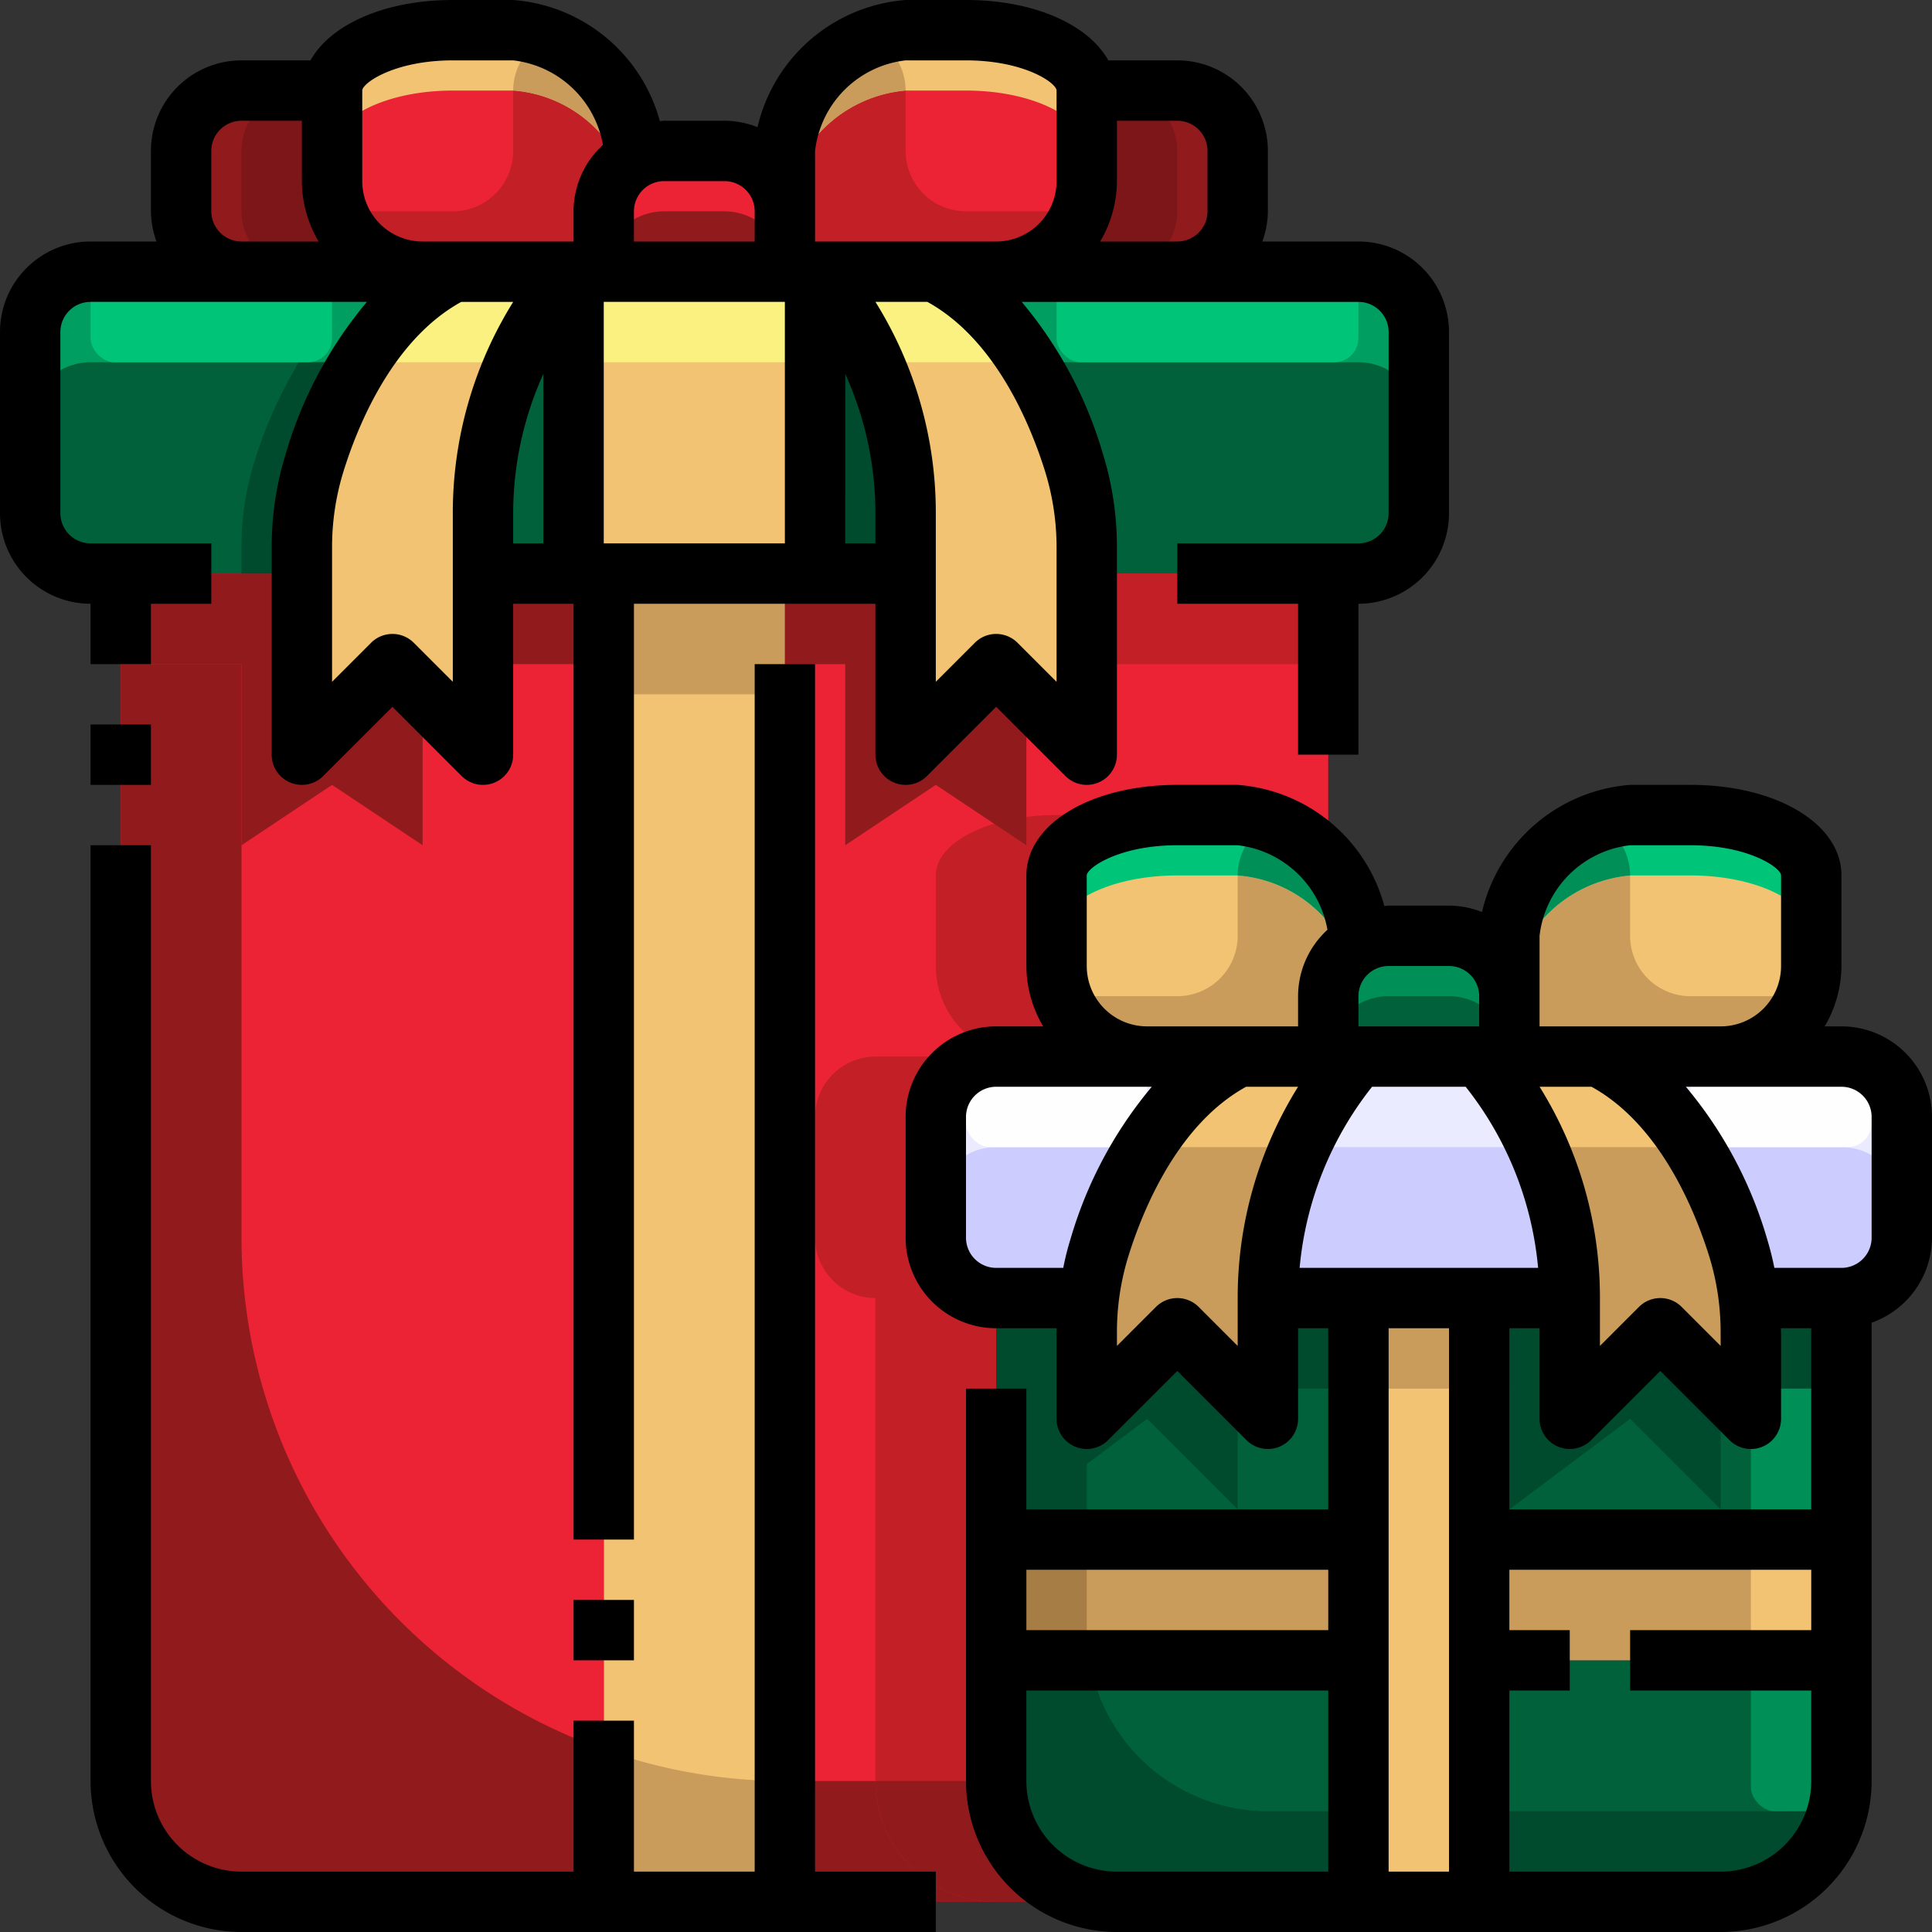 <svg xmlns="http://www.w3.org/2000/svg" id="_16-gift" width="120" height="120" data-name="16-gift" viewBox="0 0 120 120">
    <rect x="0" y="0" width="120" height="120" fill="#333333" stroke="none"/>
    <defs>
        <style>
            .cls-1{fill:#ccf}.cls-2{fill:#00613b}.cls-3{fill:#c99c5c}.cls-4{fill:#f2c373}.cls-5{fill:#eb2335}.cls-6{fill:#911a1c}.cls-7{fill:#009e60}.cls-8{fill:#c22026}.cls-9{fill:#7d1618}.cls-10{fill:#faf180}.cls-11{fill:#004a2d}.cls-12{fill:#a67d44}.cls-13{fill:#ebebff}.cls-14{fill:#00c477}.cls-15{fill:#008f57}.cls-16{fill:#fffefe}
        </style>
    </defs>
    <path id="Path_15009" d="M71.75 38.75v7.5A3.761 3.761 0 0 1 68 50h-5.625l-.131.019a16.093 16.093 0 0 0-.638-3.112C60.481 43.287 57.988 37.494 53 35h15a3.761 3.761 0 0 1 3.75 3.75z" class="cls-1" data-name="Path 15009" transform="translate(46.375 30.625)"/>
    <path id="Path_15010" d="M71.5 55v7.5A7.5 7.5 0 0 1 64 70H49V55z" class="cls-2" data-name="Path 15010" transform="translate(42.875 48.125)"/>
    <path id="Rectangle_934" d="M0 0h22.5v7.5H0z" class="cls-3" data-name="Rectangle 934" transform="translate(91.875 95.625)"/>
    <path id="Path_15011" d="M71.5 43v15H49V43h5.625v7.5l5.625-5.625 5.625 5.625v-5.344a16.157 16.157 0 0 0-.131-2.137l.131-.019z" class="cls-2" data-name="Path 15011" transform="translate(42.875 37.625)"/>
    <path id="Path_15012" d="M68.75 34.5v1.875A5.625 5.625 0 0 1 63.125 42H50v-7.5a8.25 8.25 0 0 1 7.5-7.5h3.75c4.144 0 7.5 1.669 7.5 3.75z" class="cls-4" data-name="Path 15012" transform="translate(43.75 23.625)"/>
    <path id="Path_15013" d="M65.875 52.156V57.5l-5.625-5.625-5.625 5.625V50A22.459 22.459 0 0 0 49 35h7.5c4.988 2.494 7.481 8.287 8.606 11.906a18.919 18.919 0 0 1 .769 5.25z" class="cls-3" data-name="Path 15013" transform="translate(42.875 30.625)"/>
    <path id="Path_15014" d="M60.75 50H42a22.459 22.459 0 0 1 5.625-15h7.5a22.459 22.459 0 0 1 5.625 15z" class="cls-1" data-name="Path 15014" transform="translate(36.75 30.625)"/>
    <path id="Path_15015" d="M55.25 34.75v3.75H44v-3.75A3.75 3.75 0 0 1 47.75 31h3.75a3.761 3.761 0 0 1 3.75 3.75z" class="cls-2" data-name="Path 15015" transform="translate(38.5 27.125)"/>
    <path id="Path_15016" d="M52.5 65.5v15H45V43h7.5v22.5z" class="cls-4" data-name="Path 15016" transform="translate(39.375 37.625)"/>
    <path id="Path_15017" d="M51.875 29.963A7.6 7.6 0 0 1 53.75 34.5l.094.45a3.772 3.772 0 0 0-1.969 3.3V42h-11.25A5.625 5.625 0 0 1 35 36.375V30.75c0-2.081 3.356-3.75 7.5-3.75h3.75a7.464 7.464 0 0 1 5.625 2.962z" class="cls-4" data-name="Path 15017" transform="translate(30.625 23.625)"/>
    <path id="Path_15018" d="M55.5 55v15h-15a7.5 7.5 0 0 1-7.5-7.5V55z" class="cls-2" data-name="Path 15018" transform="translate(28.875 48.125)"/>
    <path id="Rectangle_935" d="M0 0h22.5v7.5H0z" class="cls-3" data-name="Rectangle 935" transform="translate(61.875 95.625)"/>
    <path id="Path_15019" d="M55.5 43v15H33V43h5.625l.131.019a16.157 16.157 0 0 0-.131 2.137V50.5l5.625-5.625 5.625 5.625V43z" class="cls-2" data-name="Path 15019" transform="translate(28.875 37.625)"/>
    <path id="Path_15020" d="M51 35h1.875a22.459 22.459 0 0 0-5.625 15v7.5l-5.625-5.625L36 57.5v-5.344a18.918 18.918 0 0 1 .769-5.25c1.125-3.619 3.619-9.413 8.606-11.906z" class="cls-3" data-name="Path 15020" transform="translate(31.5 30.625)"/>
    <path id="Path_15021" d="M59.75 19v17.963A7.464 7.464 0 0 0 54.125 34h-3.75c-4.144 0-7.5 1.669-7.5 3.75v5.625A5.625 5.625 0 0 0 48.5 49h-9.375a3.761 3.761 0 0 0-3.75 3.75v7.5a3.761 3.761 0 0 0 3.75 3.75v30a7.5 7.5 0 0 0 7.5 7.5H26V19h7.5v11.25l5.625-5.625 5.625 5.625V19z" class="cls-5" data-name="Path 15021" transform="translate(22.75 16.625)"/>
    <path id="Path_15022" d="M48 6.75v3.75a3.761 3.761 0 0 1-3.75 3.75H33a5.625 5.625 0 0 0 5.625-5.625V3h5.625A3.761 3.761 0 0 1 48 6.75z" class="cls-6" data-name="Path 15022" transform="translate(28.875 2.625)"/>
    <path id="Path_15023" d="M44.125 35h5.625c-4.988 2.494-7.481 8.287-8.606 11.906a16.093 16.093 0 0 0-.638 3.112L40.375 50H34.75A3.761 3.761 0 0 1 31 46.25v-7.5A3.761 3.761 0 0 1 34.75 35z" class="cls-1" data-name="Path 15023" transform="translate(27.125 30.625)"/>
    <path id="Path_15024" d="M43.875 27.75V39l-5.625-5.625L32.625 39V24A22.459 22.459 0 0 0 27 9h7.5c4.987 2.494 7.481 8.288 8.606 11.906a17.8 17.8 0 0 1 .769 5.25z" class="cls-4" data-name="Path 15024" transform="translate(23.625 7.875)"/>
    <path id="Path_15025" d="M44.75 8.5v1.875A5.625 5.625 0 0 1 39.125 16H26V8.5A8.25 8.25 0 0 1 33.5 1h3.75c4.144 0 7.5 1.669 7.5 3.75z" class="cls-5" data-name="Path 15025" transform="translate(22.75 .875)"/>
    <path id="Path_15026" d="M34 9v18.75H19V9h15z" class="cls-4" data-name="Path 15026" transform="translate(16.625 7.875)"/>
    <path id="Rectangle_936" d="M0 0h11.25v82.5H0z" class="cls-4" data-name="Rectangle 936" transform="translate(37.5 35.625)"/>
    <path id="Path_15027" d="M31.25 8.75v3.75H20V8.75A3.75 3.75 0 0 1 23.75 5h3.75a3.761 3.761 0 0 1 3.75 3.75z" class="cls-6" data-name="Path 15027" transform="translate(17.5 4.375)"/>
    <path id="Path_15028" d="M29.75 8.5l.094.45a3.772 3.772 0 0 0-1.969 3.3V16h-11.25A5.625 5.625 0 0 1 11 10.375V4.75C11 2.669 14.356 1 18.5 1h3.75a8.25 8.25 0 0 1 7.5 7.5z" class="cls-5" data-name="Path 15028" transform="translate(9.625 .875)"/>
    <path id="Path_15029" d="M34 19v82.5H11.5A7.5 7.5 0 0 1 4 94V19h11.25v11.25l5.625-5.625L26.5 30.25V19z" class="cls-5" data-name="Path 15029" transform="translate(3.5 16.625)"/>
    <path id="Path_15030" d="M23.125 9h3.75a22.459 22.459 0 0 0-5.625 15v15l-5.625-5.625L10 39V26.156a17.8 17.8 0 0 1 .769-5.25c1.125-3.619 3.619-9.412 8.606-11.906z" class="cls-4" data-name="Path 15030" transform="translate(8.75 7.875)"/>
    <path id="Path_15031" d="M61 12.75V24a3.761 3.761 0 0 1-3.75 3.75H40.375v-1.594a17.8 17.8 0 0 0-.769-5.25C38.481 17.288 35.987 11.494 31 9h26.25A3.761 3.761 0 0 1 61 12.75z" class="cls-2" data-name="Path 15031" transform="translate(27.125 7.875)"/>
    <path id="Path_15032" d="M32.625 24v3.75H27V9a22.459 22.459 0 0 1 5.625 15z" class="cls-2" data-name="Path 15032" transform="translate(23.625 7.875)"/>
    <path id="Path_15033" d="M21.625 9v18.75H16V24a22.459 22.459 0 0 1 5.625-15z" class="cls-2" data-name="Path 15033" transform="translate(14 7.875)"/>
    <path id="Path_15034" d="M25.375 9h1.875c-4.987 2.494-7.481 8.288-8.606 11.906a17.8 17.8 0 0 0-.769 5.25v1.594H4.75A3.761 3.761 0 0 1 1 24V12.75A3.761 3.761 0 0 1 4.75 9z" class="cls-2" data-name="Path 15034" transform="translate(.875 7.875)"/>
    <path id="Path_15035" d="M21 14.25H9.75A3.761 3.761 0 0 1 6 10.5V6.75A3.761 3.761 0 0 1 9.75 3h5.625v5.625A5.625 5.625 0 0 0 21 14.25z" class="cls-6" data-name="Path 15035" transform="translate(5.25 2.625)"/>
    <path id="Path_15036" d="M57.25 9H31a14.813 14.813 0 0 1 5.812 5.625H57.25a3.75 3.75 0 0 1 3.75 3.75V12.75A3.761 3.761 0 0 0 57.25 9z" class="cls-7" data-name="Path 15036" transform="translate(27.125 7.875)"/>
    <path id="Path_15037" d="M30.617 14.625A20.52 20.52 0 0 0 27 9v5.625z" class="cls-7" data-name="Path 15037" transform="translate(23.625 7.875)"/>
    <path id="Path_15038" d="M20.688 14.625V9a20.52 20.52 0 0 0-3.617 5.625z" class="cls-7" data-name="Path 15038" transform="translate(14.937 7.875)"/>
    <path id="Path_15039" d="M4.75 14.625h16.688A14.813 14.813 0 0 1 27.25 9H4.75A3.761 3.761 0 0 0 1 12.75v5.625a3.75 3.75 0 0 1 3.75-3.75z" class="cls-7" data-name="Path 15039" transform="translate(.875 7.875)"/>
    <path id="Rectangle_937" d="M0 0h5.625v7.5H0z" class="cls-4" data-name="Rectangle 937" transform="translate(108.75 95.625)"/>
    <path id="Path_15040" d="M56.5 35H49a20.52 20.52 0 0 1 3.617 5.625h9.7A14.813 14.813 0 0 0 56.5 35z" class="cls-4" data-name="Path 15040" transform="translate(42.875 30.625)"/>
    <path id="Path_15041" d="M49.337 35h-5.625a14.813 14.813 0 0 0-5.812 5.625h9.688A20.52 20.52 0 0 1 51.213 35z" class="cls-4" data-name="Path 15041" transform="translate(33.163 30.625)"/>
    <path id="Path_15042" d="M27.5 5h-3.75A3.75 3.75 0 0 0 20 8.75v3.75a3.75 3.75 0 0 1 3.75-3.75h3.75a3.761 3.761 0 0 1 3.75 3.75V8.75A3.761 3.761 0 0 0 27.5 5z" class="cls-5" data-name="Path 15042" transform="translate(17.5 4.375)"/>
    <path id="Path_15043" d="M37.25 1H33.5A8.25 8.25 0 0 0 26 8.5v3.75a8.25 8.25 0 0 1 7.5-7.5h3.75c4.144 0 7.5 1.669 7.5 3.75V4.75c0-2.081-3.356-3.75-7.5-3.75z" class="cls-4" data-name="Path 15043" transform="translate(22.75 .875)"/>
    <path id="Path_15044" d="M29.844 8.95l-.094-.45a8.25 8.25 0 0 0-7.5-7.5H18.5C14.356 1 11 2.669 11 4.75V8.5c0-2.081 3.356-3.75 7.5-3.75h3.75a8.083 8.083 0 0 1 6.789 4.793 3.793 3.793 0 0 1 .8-.592z" class="cls-4" data-name="Path 15044" transform="translate(9.625 .875)"/>
    <path id="Path_15045" d="M38.25 80V50a3.761 3.761 0 0 1-3.75-3.75v-7.5A3.761 3.761 0 0 1 38.25 35h-7.5A3.761 3.761 0 0 0 27 38.75v7.5A3.761 3.761 0 0 0 30.75 50v30a7.5 7.5 0 0 0 7.5 7.5h7.5a7.5 7.5 0 0 1-7.5-7.5z" class="cls-8" data-name="Path 15045" transform="translate(23.625 30.625)"/>
    <path id="Path_15046" d="M38.5 27c-4.144 0-7.5 1.669-7.5 3.75v5.625A5.625 5.625 0 0 0 36.625 42h7.5a5.625 5.625 0 0 1-5.625-5.625V30.75c0-1.687 2.2-3.075 5.226-3.562A6.068 6.068 0 0 0 42.25 27z" class="cls-8" data-name="Path 15046" transform="translate(27.125 23.625)"/>
    <path id="Path_15047" d="M44.25 10.5V6.75A3.761 3.761 0 0 0 40.5 3h-1.875v5.625A5.625 5.625 0 0 1 33 14.25h7.5a3.761 3.761 0 0 0 3.75-3.75z" class="cls-9" data-name="Path 15047" transform="translate(28.875 2.625)"/>
    <path id="Path_15048" d="M13.625 8.625V3H11.75A3.761 3.761 0 0 0 8 6.75v3.75a3.761 3.761 0 0 0 3.75 3.75h7.5a5.625 5.625 0 0 1-5.625-5.625z" class="cls-9" data-name="Path 15048" transform="translate(7 2.625)"/>
    <path id="Rectangle_938" d="M0 0h11.25v7.5H0z" class="cls-3" data-name="Rectangle 938" transform="translate(37.5 35.625)"/>
    <path id="Rectangle_939" d="M0 0h15v5.625H0z" class="cls-8" data-name="Rectangle 939" transform="translate(67.5 35.625)"/>
    <path id="Path_15049" d="M29.75 35.875l5.625-3.75L41 35.875V26.5l-1.875-1.875L33.5 30.25V19H26v5.625h3.75z" class="cls-6" data-name="Path 15049" transform="translate(22.75 16.625)"/>
    <path id="Path_15050" d="M11.5 35.875l5.625-3.75 5.625 3.75V26.5l-1.875-1.875-5.625 5.625V19H4v5.625h7.5z" class="cls-6" data-name="Path 15050" transform="translate(3.5 16.625)"/>
    <path id="Path_15051" d="M21.625 19H16v5.625h7.5V19z" class="cls-6" data-name="Path 15051" transform="translate(14 16.625)"/>
    <path id="Path_15052" d="M31.625 59H26v7.5h13.125a7.5 7.5 0 0 1-7.5-7.5z" class="cls-6" data-name="Path 15052" transform="translate(22.75 51.625)"/>
    <path id="Path_15053" d="M20 57.954v9.461h11.25v-7.5A33.63 33.63 0 0 1 20 57.954z" class="cls-3" data-name="Path 15053" transform="translate(17.5 50.71)"/>
    <path id="Path_15054" d="M11.5 57.625V22H4v69.375a7.5 7.5 0 0 0 7.5 7.5H34v-9.461a33.735 33.735 0 0 1-22.5-31.789z" class="cls-6" data-name="Path 15054" transform="translate(3.5 19.25)"/>
    <path id="Path_15055" d="M36.5 66.5H44a7.5 7.5 0 0 1-7.5-7.5H29a7.5 7.5 0 0 0 7.5 7.5z" class="cls-6" data-name="Path 15055" transform="translate(25.375 51.625)"/>
    <path id="Path_15056" d="M40.312 14.625A14.813 14.813 0 0 0 34.5 9H27a20.52 20.52 0 0 1 3.617 5.625z" class="cls-10" data-name="Path 15056" transform="translate(23.625 7.875)"/>
    <path id="Path_15057" d="M34 14.625V9H19v5.625z" class="cls-10" data-name="Path 15057" transform="translate(16.625 7.875)"/>
    <path id="Path_15058" d="M11.9 14.625h9.688A20.52 20.52 0 0 1 25.213 9h-7.5a14.813 14.813 0 0 0-5.813 5.625z" class="cls-10" data-name="Path 15058" transform="translate(10.412 7.875)"/>
    <path id="Path_15059" d="M30.617 12H27v.3a22.832 22.832 0 0 1 1.875 9.077v3.75h3.75v-3.75a22.864 22.864 0 0 0-2-9.375z" class="cls-11" data-name="Path 15059" transform="translate(23.625 10.5)"/>
    <path id="Path_15060" d="M8.769 18.281A17.8 17.8 0 0 0 8 23.531v1.594h3.75v-1.594a17.8 17.8 0 0 1 .769-5.25A27.767 27.767 0 0 1 15.313 12h-3.75a27.767 27.767 0 0 0-2.794 6.281z" class="cls-11" data-name="Path 15060" transform="translate(7 10.5)"/>
    <path id="Path_15061" d="M63.686 43h-5.625l-.131.019a16.157 16.157 0 0 1 .131 2.138v3.469h5.625z" class="cls-11" data-name="Path 15061" transform="translate(50.689 37.625)"/>
    <path id="Path_15062" d="M50.875 48.625v7.5l7.5-5.625L64 56.125v-7.5l-3.75-3.75-5.625 5.625V43H49v5.625z" class="cls-11" data-name="Path 15062" transform="translate(42.875 37.625)"/>
    <path id="Rectangle_940" d="M0 0h7.5v5.625H0z" class="cls-3" data-name="Rectangle 940" transform="translate(84.375 80.625)"/>
    <path id="Path_15063" d="M34.875 56.125l7.5-5.625L48 56.125v-7.5l-3.75-3.75-5.625 5.625v-5.344a16.157 16.157 0 0 1 .131-2.137L38.625 43H33v5.625h1.875z" class="cls-11" data-name="Path 15063" transform="translate(28.875 37.625)"/>
    <path id="Rectangle_941" d="M0 0h5.625v5.625H0z" class="cls-11" data-name="Rectangle 941" transform="translate(78.75 80.625)"/>
    <path id="Path_15064" d="M67.75 61.75H49v5.625h15a7.5 7.5 0 0 0 7.5-7.5V58a3.75 3.75 0 0 1-3.75 3.75z" class="cls-11" data-name="Path 15064" transform="translate(42.875 50.75)"/>
    <path id="Rectangle_942" d="M0 0h7.5v5.625H0z" class="cls-4" data-name="Rectangle 942" transform="translate(84.375 112.5)"/>
    <path id="Path_15065" d="M49.875 64.375A11.25 11.25 0 0 1 38.794 55H33v7.5a7.5 7.5 0 0 0 7.5 7.5h15v-5.625z" class="cls-11" data-name="Path 15065" transform="translate(28.875 48.125)"/>
    <path id="Path_15066" d="M38.625 56.625V51H33v7.5h5.794a11.251 11.251 0 0 1-.169-1.875z" class="cls-12" data-name="Path 15066" transform="translate(28.875 44.625)"/>
    <path id="Path_15067" d="M38.625 50.5V43H33v15h5.625z" class="cls-11" data-name="Path 15067" transform="translate(28.875 37.625)"/>
    <path id="Path_15068" d="M68 35H53a14.813 14.813 0 0 1 5.813 5.625H68a3.75 3.75 0 0 1 3.75 3.75V38.75A3.761 3.761 0 0 0 68 35z" class="cls-13" data-name="Path 15068" transform="translate(46.375 30.625)"/>
    <path id="Path_15069" d="M54.188 35h-7.5a20.52 20.52 0 0 0-3.617 5.625H57.8A20.52 20.52 0 0 0 54.188 35z" class="cls-13" data-name="Path 15069" transform="translate(37.687 30.625)"/>
    <path id="Path_15070" d="M34.75 40.625h9.188A14.813 14.813 0 0 1 49.75 35h-15A3.761 3.761 0 0 0 31 38.75v5.625a3.75 3.75 0 0 1 3.75-3.75z" class="cls-13" data-name="Path 15070" transform="translate(27.125 30.625)"/>
    <path id="Path_15071" d="M37.25 10.5a3.75 3.75 0 0 1-3.75-3.75V3a8.25 8.25 0 0 0-7.5 7.5v3.75h13.125a5.6 5.6 0 0 0 5.282-3.75z" class="cls-8" data-name="Path 15071" transform="translate(22.75 2.625)"/>
    <path id="Path_15072" d="M22.09 3v3.75a3.75 3.75 0 0 1-3.75 3.75h-7.157a5.6 5.6 0 0 0 5.282 3.75h11.25V10.5a3.75 3.75 0 0 1 1.164-2.707A8.083 8.083 0 0 0 22.09 3z" class="cls-8" data-name="Path 15072" transform="translate(9.785 2.625)"/>
    <path id="Path_15073" d="M33.5 4.558a3.737 3.737 0 0 0-2.076-3.339A8.511 8.511 0 0 0 26 8.308v3.75a8.25 8.25 0 0 1 7.5-7.5z" class="cls-3" data-name="Path 15073" transform="translate(22.75 1.067)"/>
    <path id="Path_15074" d="M19.076 1.219A3.737 3.737 0 0 0 17 4.558a8.083 8.083 0 0 1 6.789 4.793 3.793 3.793 0 0 1 .8-.592l-.094-.45a8.511 8.511 0 0 0-5.424-7.089z" class="cls-3" data-name="Path 15074" transform="translate(14.875 1.067)"/>
    <rect id="Rectangle_943" width="18.75" height="5.625" class="cls-14" data-name="Rectangle 943" rx="1.5" transform="translate(65.625 16.875)"/>
    <rect id="Rectangle_944" width="15" height="5.625" class="cls-14" data-name="Rectangle 944" rx="1.5" transform="translate(5.625 16.875)"/>
    <rect id="Rectangle_945" width="5.625" height="9.375" class="cls-15" data-name="Rectangle 945" rx="1.5" transform="translate(108.75 86.25)"/>
    <rect id="Rectangle_946" width="5.625" height="9.375" class="cls-15" data-name="Rectangle 946" rx="1.5" transform="translate(108.75 103.125)"/>
    <path id="Path_15075" d="M51.5 31h-3.75A3.75 3.75 0 0 0 44 34.75v3.75a3.75 3.75 0 0 1 3.75-3.75h3.75a3.761 3.761 0 0 1 3.75 3.75v-3.75A3.761 3.761 0 0 0 51.5 31z" class="cls-15" data-name="Path 15075" transform="translate(38.5 27.125)"/>
    <path id="Path_15076" d="M61.25 27H57.5a8.25 8.25 0 0 0-7.5 7.5v3.75a8.25 8.25 0 0 1 7.5-7.5h3.75c4.144 0 7.5 1.669 7.5 3.75v-3.75c0-2.081-3.356-3.75-7.5-3.75z" class="cls-14" data-name="Path 15076" transform="translate(43.75 23.625)"/>
    <path id="Path_15077" d="M53.844 34.95l-.094-.45a8.25 8.25 0 0 0-7.5-7.5H42.5c-4.144 0-7.5 1.669-7.5 3.75v3.75c0-2.081 3.356-3.75 7.5-3.75h3.75a8.083 8.083 0 0 1 6.789 4.792 3.793 3.793 0 0 1 .8-.593z" class="cls-14" data-name="Path 15077" transform="translate(30.625 23.625)"/>
    <path id="Path_15078" d="M61.25 36.5a3.75 3.75 0 0 1-3.75-3.75V29a8.25 8.25 0 0 0-7.5 7.5v3.75h13.125a5.6 5.6 0 0 0 5.282-3.75z" class="cls-3" data-name="Path 15078" transform="translate(43.75 25.375)"/>
    <path id="Path_15079" d="M46.09 29v3.75a3.75 3.75 0 0 1-3.75 3.75h-7.157a5.6 5.6 0 0 0 5.282 3.75h11.25V36.5a3.75 3.75 0 0 1 1.164-2.708A8.083 8.083 0 0 0 46.09 29z" class="cls-3" data-name="Path 15079" transform="translate(30.785 25.375)"/>
    <path id="Path_15080" d="M57.5 30.558a3.737 3.737 0 0 0-2.076-3.339A8.511 8.511 0 0 0 50 34.308v3.75a8.25 8.25 0 0 1 7.5-7.5z" class="cls-15" data-name="Path 15080" transform="translate(43.75 23.817)"/>
    <path id="Path_15081" d="M43.076 27.219A3.737 3.737 0 0 0 41 30.558a8.083 8.083 0 0 1 6.789 4.793 3.793 3.793 0 0 1 .8-.593l-.094-.45a8.511 8.511 0 0 0-5.419-7.089z" class="cls-15" data-name="Path 15081" transform="translate(35.875 23.817)"/>
    <rect id="Rectangle_947" width="11.25" height="5.625" class="cls-16" data-name="Rectangle 947" rx="1.5" transform="translate(105 65.625)"/>
    <rect id="Rectangle_948" width="11.25" height="5.625" class="cls-16" data-name="Rectangle 948" rx="1.5" transform="translate(60 65.625)"/>
    <path id="Path_15082" d="M88.125 41h-1.042a7.423 7.423 0 0 0 1.042-3.75v-5.625C88.125 28.419 84.1 26 78.75 26H75a10.256 10.256 0 0 0-9.2 7.9 5.544 5.544 0 0 0-2.046-.4H60c-.09 0-.174.022-.264.026A10.239 10.239 0 0 0 50.625 26h-3.75c-5.346 0-9.375 2.419-9.375 5.625v5.625A7.423 7.423 0 0 0 38.542 41h-2.917A5.625 5.625 0 0 0 30 46.625v7.5a5.625 5.625 0 0 0 5.625 5.625h3.761c0 .1-.011.188-.011.287v5.338a1.875 1.875 0 0 0 3.2 1.326l4.3-4.3 4.3 4.3a1.875 1.875 0 0 0 1.326.549 1.851 1.851 0 0 0 .718-.143 1.875 1.875 0 0 0 1.157-1.732V59.75h1.874V71H37.5v-7.5h-3.75v24.375a9.386 9.386 0 0 0 9.375 9.375h37.5A9.386 9.386 0 0 0 90 87.875v-28.47a5.625 5.625 0 0 0 3.75-5.28v-7.5A5.625 5.625 0 0 0 88.125 41zM75 29.75h3.75c3.63 0 5.625 1.408 5.625 1.875v5.625a3.75 3.75 0 0 1-3.75 3.75h-11.25v-5.625A6.392 6.392 0 0 1 75 29.75zm8.218 37.357a1.875 1.875 0 0 0 1.157-1.732v-5.338c0-.1-.009-.187-.011-.287h1.886V71H67.5V59.75h1.875v5.625a1.875 1.875 0 0 0 3.2 1.326l4.3-4.3 4.3 4.3a1.875 1.875 0 0 0 1.326.549 1.851 1.851 0 0 0 .717-.143zM58.972 44.75h5.813a21.187 21.187 0 0 1 4.5 11.25H54.472a21.188 21.188 0 0 1 4.5-11.25zm21.653 16.1L78.2 58.424a1.875 1.875 0 0 0-2.651 0l-2.424 2.424v-2.973a24.735 24.735 0 0 0-3.75-13.125H72.6c4.219 2.319 6.4 7.588 7.329 10.586a15.885 15.885 0 0 1 .692 4.7zM63.75 37.25a1.875 1.875 0 0 1 1.875 1.875V41h-7.5v-1.875A1.875 1.875 0 0 1 60 37.25zm-22.5 0v-5.625c0-.467 1.995-1.875 5.625-1.875h3.75A6.4 6.4 0 0 1 56.2 35a5.6 5.6 0 0 0-1.824 4.125V41H45a3.75 3.75 0 0 1-3.75-3.75zm-1.014 16.976A16.683 16.683 0 0 0 39.791 56h-4.166a1.875 1.875 0 0 1-1.875-1.875v-7.5a1.875 1.875 0 0 1 1.875-1.875h9.664a26.072 26.072 0 0 0-5.053 9.476zm10.389 3.649v2.974L48.2 58.424a1.875 1.875 0 0 0-2.651 0l-2.424 2.424v-.812a15.906 15.906 0 0 1 .692-4.7c.926-3 3.111-8.265 7.329-10.584h3.229a24.735 24.735 0 0 0-3.75 13.125zM63.75 59.75V93.5H60V59.75zm-7.5 15v3.75H37.5v-3.75zM37.5 87.875V82.25h18.75V93.5H43.125a5.625 5.625 0 0 1-5.625-5.625zM80.625 93.5H67.5V82.25h3.75V78.5H67.5v-3.75h18.75v3.75H75v3.75h11.25v5.625a5.625 5.625 0 0 1-5.625 5.625zM90 54.125A1.875 1.875 0 0 1 88.125 56h-4.166a18.73 18.73 0 0 0-.444-1.772 26.079 26.079 0 0 0-5.053-9.478h9.664A1.875 1.875 0 0 1 90 46.625z" data-name="Path 15082" transform="translate(26.25 22.75)"/>
    <path id="Path_15083" d="M5.625 41.25h3.75V37.5h3.75v-3.75h-7.5a1.875 1.875 0 0 1-1.875-1.875v-11.25a1.875 1.875 0 0 1 1.875-1.875h17.164a26.031 26.031 0 0 0-5.053 9.476 19.607 19.607 0 0 0-.861 5.811v12.838a1.875 1.875 0 0 0 3.2 1.326l4.3-4.3 4.3 4.3a1.875 1.875 0 0 0 3.2-1.326V37.5h3.75v58.125h3.75V37.5h15v9.375a1.875 1.875 0 0 0 3.2 1.326l4.3-4.3 4.3 4.3a1.875 1.875 0 0 0 3.2-1.326V34.037a19.607 19.607 0 0 0-.861-5.812 26.031 26.031 0 0 0-5.053-9.474h20.914a1.875 1.875 0 0 1 1.875 1.875v11.25a1.875 1.875 0 0 1-1.875 1.875h-11.25V37.5h7.5v9.375h3.75V37.5A5.625 5.625 0 0 0 90 31.875v-11.25A5.625 5.625 0 0 0 84.375 15h-5.97a5.562 5.562 0 0 0 .345-1.875v-3.75a5.625 5.625 0 0 0-5.625-5.625h-4.286C67.6 1.526 64.232 0 60 0h-3.75a10.256 10.256 0 0 0-9.2 7.9A5.544 5.544 0 0 0 45 7.5h-3.75c-.09 0-.174.023-.264.026A10.239 10.239 0 0 0 31.875 0h-3.75c-4.232 0-7.6 1.526-8.839 3.75H15a5.625 5.625 0 0 0-5.625 5.625v3.75A5.561 5.561 0 0 0 9.72 15H5.625A5.625 5.625 0 0 0 0 20.625v11.25A5.625 5.625 0 0 0 5.625 37.5zm22.5-9.375v10.474L25.7 39.924a1.875 1.875 0 0 0-2.651 0l-2.424 2.424v-8.311a15.906 15.906 0 0 1 .692-4.7c.926-3 3.111-8.263 7.329-10.584h3.229a24.735 24.735 0 0 0-3.75 13.125zm3.75 0a20.961 20.961 0 0 1 1.875-8.653V33.75h-1.875zM37.5 33.75v-15h11.25v15zm15 0V23.222a20.961 20.961 0 0 1 1.875 8.653v1.875zm13.125.287v8.312L63.2 39.924a1.875 1.875 0 0 0-2.651 0l-2.424 2.424V31.875a24.735 24.735 0 0 0-3.75-13.125H57.6c4.219 2.321 6.4 7.588 7.329 10.584a15.905 15.905 0 0 1 .696 4.703zM75 9.375v3.75A1.875 1.875 0 0 1 73.125 15h-4.792a7.423 7.423 0 0 0 1.042-3.75V7.5h3.75A1.875 1.875 0 0 1 75 9.375zM56.25 3.75H60c3.63 0 5.625 1.408 5.625 1.875v5.625a3.75 3.75 0 0 1-3.75 3.75h-11.25V9.375A6.392 6.392 0 0 1 56.25 3.75zM45 11.25a1.875 1.875 0 0 1 1.875 1.875V15h-7.5v-1.875a1.875 1.875 0 0 1 1.875-1.875zM22.5 5.625c0-.467 2-1.875 5.625-1.875h3.75A6.4 6.4 0 0 1 37.449 9a5.6 5.6 0 0 0-1.824 4.125V15H26.25a3.75 3.75 0 0 1-3.75-3.75zm-9.375 7.5v-3.75A1.875 1.875 0 0 1 15 7.5h3.75v3.75A7.423 7.423 0 0 0 19.792 15H15a1.875 1.875 0 0 1-1.875-1.875z" data-name="Path 15083"/>
    <path id="Rectangle_949" d="M0 0h3.75v3.75H0z" data-name="Rectangle 949" transform="translate(5.625 45)"/>
    <path id="Rectangle_950" d="M0 0h3.75v3.75H0z" data-name="Rectangle 950" transform="translate(35.625 99.375)"/>
    <path id="Path_15084" d="M48 22h-3.75v75h-7.5v-9.375H33V97H12.375a5.625 5.625 0 0 1-5.625-5.625V33.25H3v58.125a9.386 9.386 0 0 0 9.375 9.375H55.5V97H48z" data-name="Path 15084" transform="translate(2.625 19.25)"/>
</svg>
